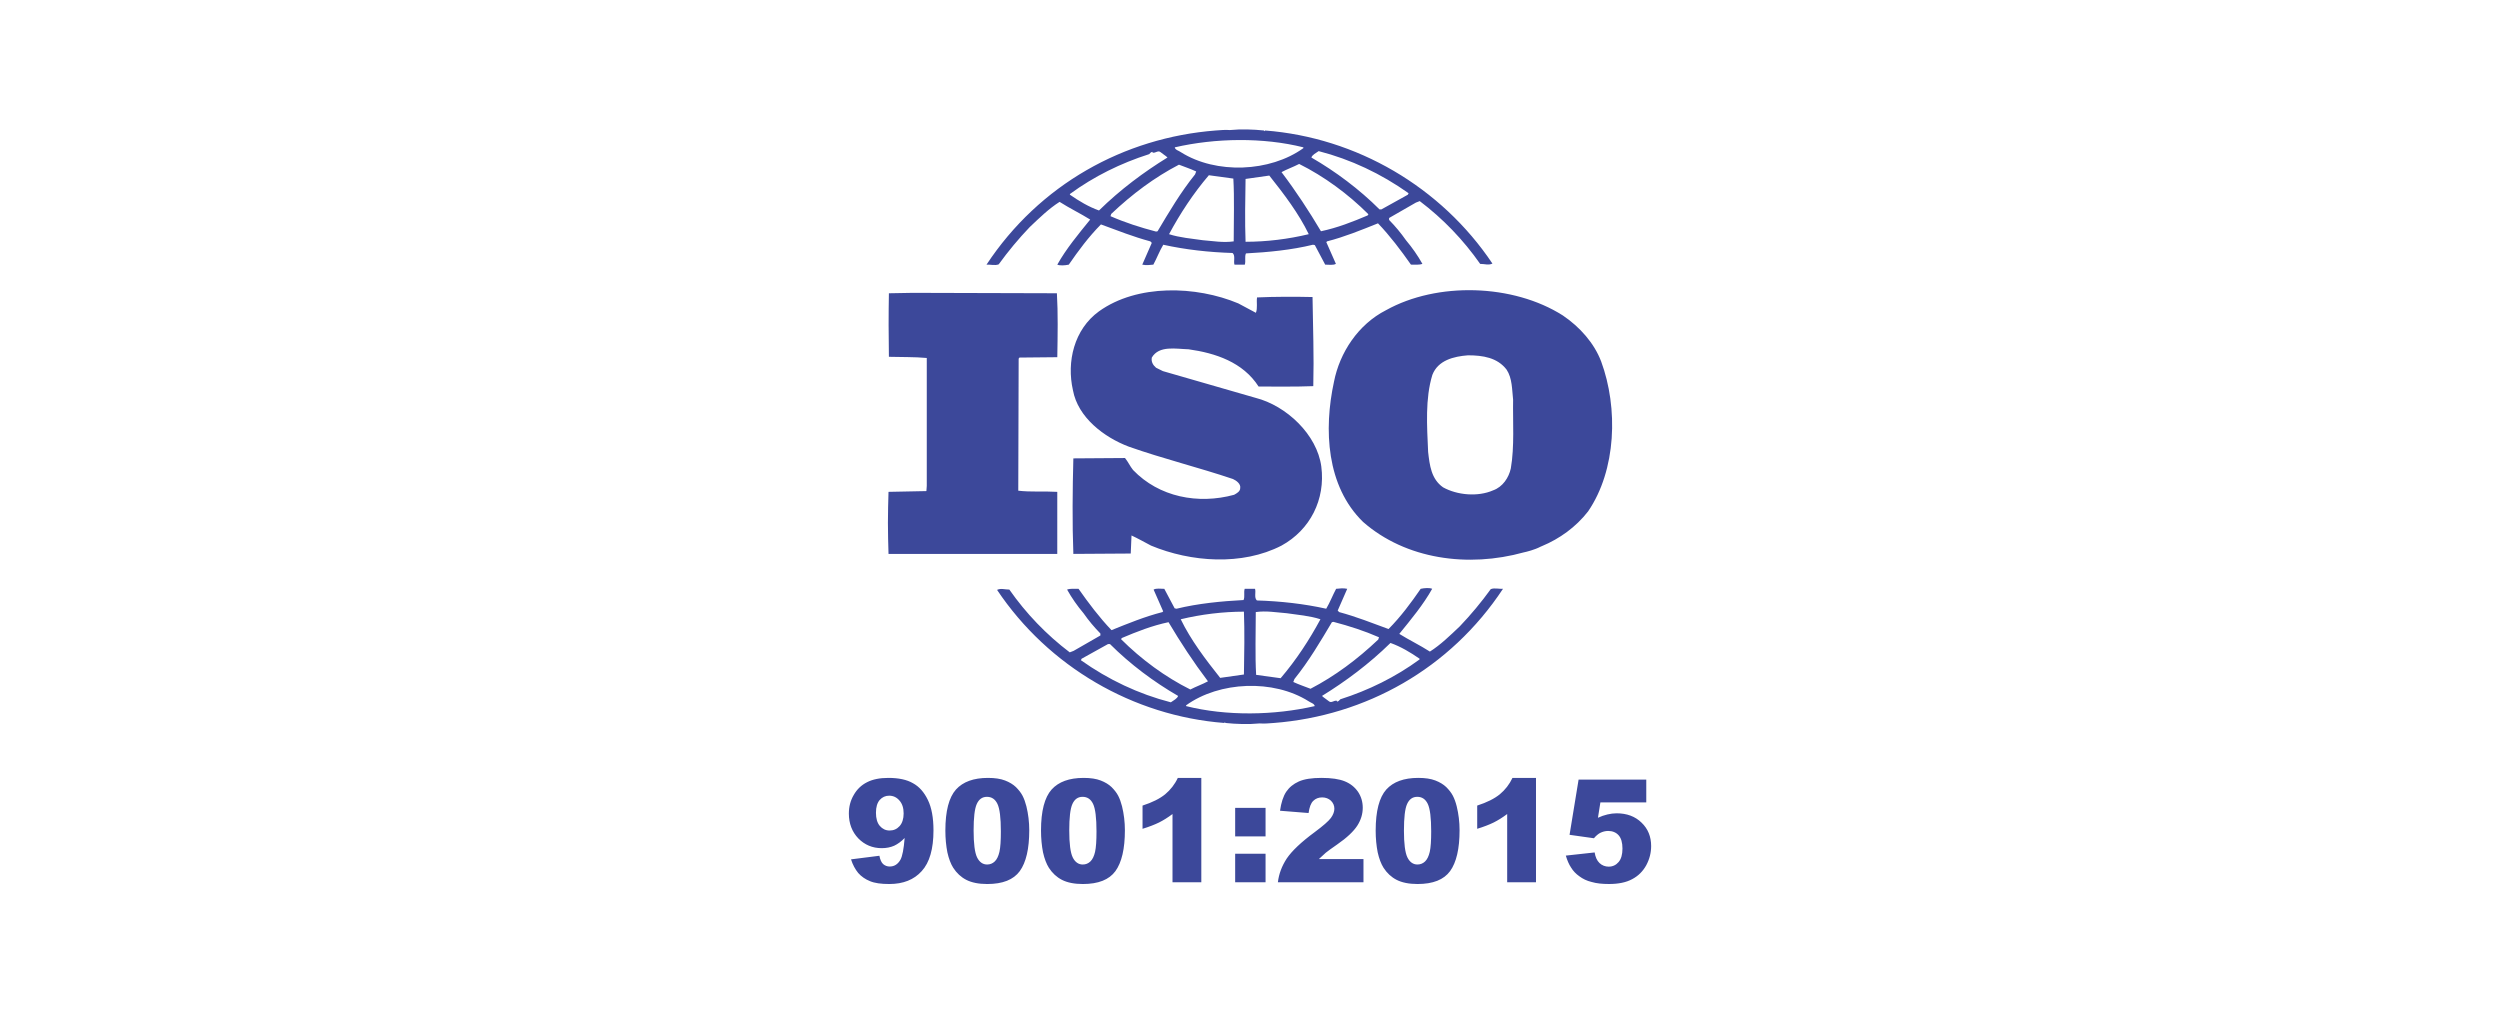 <svg xmlns="http://www.w3.org/2000/svg" xmlns:xlink="http://www.w3.org/1999/xlink" xmlns:xodm="http://www.corel.com/coreldraw/odm/2003" xml:space="preserve" width="90mm" height="36.482mm" style="shape-rendering:geometricPrecision; text-rendering:geometricPrecision; image-rendering:optimizeQuality; fill-rule:evenodd; clip-rule:evenodd" viewBox="0 0 3806.73 1543.06"> <defs> <style type="text/css"> .fil0 {fill:none} .fil1 {fill:#3C489A} .fil2 {fill:#3C489A;fill-rule:nonzero} </style> </defs> <g id="Capa_x0020_1">  <rect class="fil0" x="-0.01" width="3806.73" height="1543.06"></rect> <g id="_3024059355296"> <path class="fil1" d="M2438 550.23c-10.51,-27.55 -32.05,-52.16 -58.29,-69.9 -75.73,-48.1 -191.16,-51.51 -269.2,-8.02 -42.57,21.69 -70.54,64.64 -79.24,108.85 -15.79,72.65 -11.7,159.08 44.26,213.55 65.27,57.22 160.26,69.85 244.73,46.37 4.01,-0.79 16.74,-3.98 25.51,-8.64l2.47 -1.06c26.22,-10.9 51.26,-28.65 69.93,-52.7 43.12,-63.02 46.06,-157.46 19.84,-228.45zm-137.53 163.14c-2.99,13.8 -12.24,28.06 -26.87,33.24 -23.25,10.23 -54.73,7.39 -76.28,-4.58 -18.08,-12.65 -20.42,-33.81 -22.73,-53.84 -1.76,-39.47 -4.63,-81.27 6.45,-117.38 8.65,-22.34 32.56,-28.1 54.18,-29.78 22.7,0 44.81,3.46 58.84,21.77 8.73,13.14 8.2,30.33 9.93,45.81 -0.61,32.62 2.31,71.52 -3.51,104.75zm-690.54 35.57c-19.24,-1.18 -40.8,0.5 -59.42,-1.78l0.58 -201.03 1.16 -1.67 57.68 -0.57c0.6,-32.63 1.18,-67.62 -0.6,-97.35l-219.64 -0.63 -36.17 0.65c-0.58,30.31 -0.58,65.78 0,96.74 19.82,0.61 38.43,0 57.67,1.79l0 194.67 -0.57 8.01 -57.69 1.16c-0.46,15.51 -0.9,31.53 -0.9,47.25 0,15.72 0.44,31.73 0.91,47.29l256.95 -0.05 0.02 -94.49zm-89.14 -346.52c14.36,-19.84 30.17,-38.88 47.17,-56.65 15.1,-14.32 29.15,-28.05 45.48,-38.4 15.17,9.72 32.03,17.82 46.6,26.95 -18.04,22.21 -36.7,44.65 -50.09,68.64 4.04,1.78 11.64,1.23 17.49,0 14.55,-21.14 30.23,-42.32 48.96,-61.25 24.98,9.2 49.49,18.9 75.17,25.8l2.27 2.27 -14.52 33.18c6.43,1.23 10.51,0.63 16.88,0 5.24,-9.67 9.28,-20.53 15.1,-30.31 33.85,7.47 69.41,11.47 105.53,12.57 4.64,4.07 1.15,12.62 2.91,17.74l15.73 0c1.71,-5.63 -0.6,-12 1.71,-17.1 33.82,-1.78 69.36,-5.22 102.1,-13.24l2.83 0.6 15.75 29.72c5.24,0 12.22,1.23 16.3,-1.18l-14.6 -33.13 1.23 -1.15c26.74,-6.87 51.85,-17.16 77.48,-27.45 18.11,18.88 34.96,41.22 50.17,62.9 6.37,0 12.79,0.63 17.46,-1.18 -7.17,-12.74 -15.64,-24.87 -25.07,-36.04 -7.65,-10.93 -16.3,-21.32 -25.66,-30.83l0 -2.97 40.8 -23.44 5.88 -2.28c35.41,26.82 66.53,59.17 91.99,95.61 6.98,0 12.84,2.41 18.67,-0.49 -78.14,-116.75 -206.91,-191.84 -346.1,-202.64l-0.61 1.12 -1.2 -1.12c-15.72,-1.68 -35.02,-2.34 -51.89,-0.66 -6.4,-0.5 -13.95,0 -21.55,0.66 -139.83,10.81 -268.59,82.42 -349.05,204.35 5.84,-0.55 12.82,1.78 18.67,-0.55zm241.85 -50.31l-2.31 0.5c-23.93,-6.25 -47.26,-13.75 -69.41,-23.46l1.13 -3.43c32.04,-30.33 65.84,-55.57 103.12,-74.98 8.79,3.43 17.52,6.28 26.26,10.34l-1.72 4.47c-22.18,27.56 -39.61,57.28 -57.08,86.56zm115.91 15.42c-16.27,2.3 -30.83,-0.5 -47.21,-1.78 -15.67,-2.3 -35.53,-3.96 -51.24,-9.19 16.89,-31.35 36.73,-61.75 60.62,-89.75l37.28 5.1c1.73,29.72 0.55,64.11 0.55,95.62zm18.06 0.61c-1.15,-30.44 -0.55,-64.17 0,-95.68 11.7,-1.68 24.45,-3.44 36.14,-5.14 22.72,28.58 44.92,57.9 60.08,89.25 -31.41,7.55 -63.84,11.53 -96.22,11.58zm185.95 -40.15c-22.78,9.69 -46.11,18.86 -71.14,24.12 -18.04,-30.35 -37.85,-60.68 -60.05,-90 8.16,-4.48 18.12,-7.93 26.84,-12.49 37.94,18.88 74.62,45.78 105.47,76.6l-1.12 1.78zm-74.65 -97.9c48.96,12.63 94.99,34.36 136.95,64.12l-1.17 2.28 -40.17 22.31 -2.97 0c-30.83,-30.8 -66.96,-57.72 -103.7,-78.96 1.16,-4.01 7.01,-6.91 11.06,-9.75zm-23.28 -5.76l0 1.23c-50.74,36.55 -132.88,39.99 -186.46,6.2 -3,-2.28 -8.75,-3.38 -9.38,-7.41 61.8,-14.25 134.59,-15.4 195.84,-0.02zm-355.47 71.06c36.73,-26.9 77.51,-46.95 120.65,-60.68 1.76,-1.81 2.88,-3.48 5.17,-3.48l0 1.16c4.66,1.13 8.18,-4.07 12.24,-0.67 3.51,2.99 7.63,5.24 10.51,8.08 -36.11,22.29 -71.68,48.68 -104.31,80.69 -15.75,-5.63 -30.25,-14.27 -44.28,-24.01l0.02 -1.1zm249.98 458.02c-54.76,14.91 -114.23,3.54 -153.84,-37.76 -4.63,-5.73 -7.58,-12.55 -12.26,-18.25l-78.65 0.55c-1.23,46.36 -1.78,99.63 0,145.46l87.38 -0.57 1.17 -27.5c9.94,4.58 19.87,10.29 29.75,15.43 60.6,25.22 138.62,30.94 198.64,0 43.75,-23.99 67.08,-70.35 60.63,-120.27 -6.37,-48.62 -53.02,-92.74 -100.17,-104.73l-141.07 -40.69 -10.42 -5.17c-4.67,-3.98 -7.6,-9.11 -6.46,-15.45 11.07,-18.85 36.75,-13.12 55.98,-12.62 40.78,5.74 82.72,19.48 106.63,56.72 25.62,0 55.32,0.49 83.27,-0.6 1.18,-46.95 -0.46,-88.15 -1.15,-135.68 -26.22,-0.61 -58.29,-0.61 -84.47,0.6 -1.18,6.81 1.12,16.5 -1.79,23.41l-26.77 -14.33c-64.14,-26.9 -153.9,-29.72 -212.14,12.1 -37.9,27.43 -49.53,76.73 -39.62,120.23 7.54,41.17 47.17,71.55 85.07,85.82 51.85,18.29 106.02,31.54 158.55,49.27 5.21,2.34 12.19,7.52 11.06,13.81 0.03,5.08 -5.24,8.02 -9.31,10.21z"></path> <path class="fil1" d="M2269.94 897.08c-14.36,19.85 -30.17,38.88 -47.18,56.67 -15.1,14.3 -29.14,28.03 -45.47,38.4 -15.16,-9.74 -32.03,-17.84 -46.6,-26.96 18.04,-22.21 36.71,-44.65 50.09,-68.64 -4.04,-1.78 -11.66,-1.23 -17.49,0 -14.55,21.16 -30.24,42.34 -48.96,61.25 -24.98,-9.19 -49.5,-18.88 -75.17,-25.79l-2.26 -2.28 14.52 -33.18c-6.44,-1.23 -10.51,-0.63 -16.9,0 -5.22,9.67 -9.27,20.53 -15.1,30.33 -33.84,-7.49 -69.39,-11.48 -105.53,-12.59 -4.63,-4.07 -1.15,-12.62 -2.89,-17.74l-15.73 0.01c-1.71,5.62 0.58,12 -1.71,17.1 -33.82,1.78 -69.36,5.21 -102.1,13.23l-2.83 -0.6 -15.75 -29.7c-5.24,0 -12.22,-1.23 -16.3,1.16l14.58 33.13 -1.21 1.15c-26.76,6.87 -51.86,17.16 -77.48,27.47 -18.11,-18.89 -34.97,-41.22 -50.17,-62.91 -6.37,0 -12.81,-0.61 -17.46,1.18 7.17,12.74 15.62,24.89 25.08,36.06 7.63,10.92 16.3,21.32 25.66,30.83l0 2.96 -40.8 23.44 -5.88 2.28c-35.42,-26.81 -66.53,-59.17 -91.99,-95.61 -7,0 -12.84,-2.39 -18.69,0.49 78.16,116.75 206.91,191.84 346.11,202.64l0.61 -1.12 1.2 1.12c15.7,1.68 35.02,2.36 51.89,0.68 6.39,0.49 13.95,0 21.55,-0.68 139.83,-10.81 268.58,-82.42 349.05,-204.35 -5.83,0.55 -12.82,-1.76 -18.67,0.55zm-241.87 50.31l2.33 -0.5c23.93,6.25 47.26,13.77 69.39,23.47l-1.12 3.43c-32.04,30.33 -65.84,55.55 -103.14,74.98 -8.78,-3.44 -17.51,-6.28 -26.24,-10.35l1.71 -4.45c22.18,-27.56 39.62,-57.28 57.06,-86.57zm-115.91 -15.42c16.28,-2.28 30.85,0.52 47.23,1.78 15.67,2.3 35.52,3.96 51.24,9.19 -16.9,31.35 -36.73,61.77 -60.62,89.75l-37.3 -5.1c-1.73,-29.72 -0.55,-64.09 -0.55,-95.62zm-18.04 -0.6c1.15,30.44 0.55,64.17 0,95.67 -11.71,1.68 -24.46,3.46 -36.16,5.14 -22.7,-28.58 -44.9,-57.9 -60.07,-89.25 31.42,-7.53 63.84,-11.51 96.22,-11.56zm-185.96 40.13c22.78,-9.68 46.11,-18.85 71.14,-24.12 18.04,30.37 37.83,60.7 60.05,90.02 -8.16,4.47 -18.12,7.93 -26.84,12.49 -37.95,-18.89 -74.62,-45.78 -105.47,-76.6l1.12 -1.79zm74.65 97.9c-48.96,-12.62 -94.99,-34.34 -136.95,-64.12l1.16 -2.28 40.17 -22.31 2.97 0c30.83,30.82 66.96,57.72 103.71,78.98 -1.16,4.01 -7.02,6.89 -11.06,9.74zm23.28 5.76l0 -1.21c50.72,-36.54 132.86,-39.99 186.45,-6.21 3,2.28 8.76,3.4 9.39,7.41 -61.8,14.25 -134.61,15.4 -195.84,0.02zm355.47 -71.05c-36.73,26.89 -77.51,46.93 -120.65,60.68 -1.76,1.79 -2.88,3.48 -5.18,3.48l0 -1.18c-4.67,-1.12 -8.18,4.07 -12.24,0.67 -3.51,-2.97 -7.65,-5.22 -10.51,-8.08 36.1,-22.28 71.66,-48.68 104.3,-80.68 15.75,5.63 30.26,14.27 44.29,23.99l-0.02 1.12z"></path> <path class="fil2" d="M1295.82 1308.53l43.23 -5.48c1.1,5.9 3.07,10.27 5.69,12.67 2.83,2.42 6.1,3.71 10.04,3.71 6.99,0 12.44,-3.48 16.38,-10.48 2.85,-5.22 5.02,-16.16 6.32,-32.96 -5.24,5.46 -10.46,9.17 -15.93,11.78 -5.46,2.39 -11.8,3.71 -18.99,3.71 -13.97,0 -25.99,-5.04 -35.6,-14.85 -9.6,-10.04 -14.41,-22.72 -14.41,-37.77 0,-10.48 2.41,-19.87 7.43,-28.38 4.81,-8.51 11.58,-15.07 20.31,-19.44 8.51,-4.36 19.21,-6.55 32.33,-6.55 15.7,0 28.14,2.63 37.54,8.09 9.61,5.24 17.04,13.75 22.72,25.53 5.66,11.58 8.51,27.09 8.51,46.3 0,28.18 -5.9,48.91 -17.9,62 -11.78,13.12 -28.18,19.66 -49.35,19.66 -12.44,0 -22.26,-1.3 -29.48,-4.37 -6.99,-2.83 -13.09,-6.98 -17.89,-12.44 -4.59,-5.68 -8.31,-12.44 -10.93,-20.73zm80.14 -69.87c0,-8.53 -2.19,-15.09 -6.55,-19.89 -4.15,-4.8 -9.39,-7.2 -15.51,-7.2 -5.68,0 -10.48,2.19 -14.41,6.54 -3.71,4.37 -5.68,10.7 -5.68,19.44 0,8.73 1.97,15.51 5.9,20.07 3.93,4.59 8.95,6.99 14.85,6.99 6.12,0 11.14,-2.17 15.29,-6.75 3.92,-4.37 6.11,-10.93 6.11,-19.21zm63.54 25.96c0,-29.67 5.46,-50.42 16.16,-62.44 10.7,-11.78 26.85,-17.68 48.69,-17.68 10.7,0 19.21,1.32 25.99,3.93 6.76,2.61 12.22,5.9 16.58,10.04 4.15,4.15 7.65,8.53 10.05,13.11 2.39,4.59 4.36,10.05 5.9,16.16 2.83,11.58 4.36,23.8 4.36,36.46 0,28.16 -4.8,48.91 -14.41,62.22 -9.61,13.12 -25.99,19.66 -49.57,19.66 -13.09,0 -23.79,-2.19 -31.88,-6.34 -8.08,-4.15 -14.63,-10.26 -19.87,-18.33 -3.71,-5.9 -6.77,-13.76 -8.95,-23.58 -1.95,-10.05 -3.05,-21.2 -3.05,-33.21zm43.01 0c0,19.88 1.75,33.63 5.24,40.84 3.49,7.2 8.73,10.92 15.29,10.92 4.58,0 8.29,-1.53 11.56,-4.58 3.29,-3.07 5.68,-8.07 7.21,-14.64 1.54,-6.75 2.19,-17.24 2.19,-31.22 0,-20.73 -1.75,-34.7 -5.24,-41.92 -3.49,-7.19 -8.73,-10.7 -15.95,-10.7 -7.19,0 -12.22,3.71 -15.5,10.94 -3.27,7.19 -4.8,20.73 -4.8,40.37zm102.62 0c0,-29.67 5.46,-50.42 16.16,-62.44 10.7,-11.78 26.85,-17.68 48.69,-17.68 10.7,0 19.21,1.32 25.99,3.93 6.77,2.61 12.22,5.9 16.58,10.04 4.15,4.15 7.64,8.53 10.05,13.11 2.39,4.59 4.36,10.05 5.9,16.16 2.83,11.58 4.36,23.8 4.36,36.46 0,28.16 -4.8,48.91 -14.41,62.22 -9.61,13.12 -25.99,19.66 -49.57,19.66 -13.09,0 -23.79,-2.19 -31.87,-6.34 -8.09,-4.15 -14.63,-10.26 -19.87,-18.33 -3.71,-5.9 -6.76,-13.76 -8.95,-23.58 -1.95,-10.05 -3.05,-21.2 -3.05,-33.21zm43.01 0c0,19.88 1.75,33.63 5.24,40.84 3.51,7.2 8.73,10.92 15.29,10.92 4.58,0 8.29,-1.53 11.56,-4.58 3.29,-3.07 5.68,-8.07 7.2,-14.64 1.54,-6.75 2.19,-17.24 2.19,-31.22 0,-20.73 -1.75,-34.7 -5.24,-41.92 -3.49,-7.19 -8.73,-10.7 -15.95,-10.7 -7.19,0 -12.22,3.71 -15.5,10.94 -3.27,7.19 -4.8,20.73 -4.8,40.37zm201.09 -80.13l0 158.96 -43.87 0 0 -103.94c-6.99,5.26 -13.97,9.61 -20.51,12.89 -6.78,3.29 -15.09,6.56 -25.12,9.61l0 -35.36c14.83,-4.81 26.21,-10.48 34.5,-17.24 8.07,-6.78 14.63,-15.07 19.21,-24.9l35.8 0zm51.54 45.64l46.28 0 0 43.45 -46.28 0 0 -43.45zm0 69.88l46.28 0 0 43.43 -46.28 0 0 -43.43zm195.41 43.43l-130.36 0c1.52,-12.88 6.12,-24.89 13.54,-36.25 7.65,-11.34 21.82,-24.89 42.57,-40.16 12.88,-9.61 20.97,-16.6 24.68,-21.63 3.48,-4.8 5.22,-9.6 5.22,-13.97 0,-4.8 -1.75,-8.73 -5.22,-12.22 -3.51,-3.27 -8.09,-5.02 -13.33,-5.02 -5.46,0 -10.04,1.75 -13.54,5.24 -3.71,3.49 -5.88,9.61 -7.19,18.55l-43.47 -3.48c1.75,-12.24 4.81,-21.84 9.39,-28.82 4.58,-6.78 10.92,-12.02 19.22,-15.73 8.29,-3.71 19.85,-5.46 34.5,-5.46 15.27,0 27.06,1.75 35.57,5.24 8.53,3.49 15.07,8.73 20.1,15.95 4.8,7.19 7.19,15.27 7.19,24.23 0,9.59 -2.83,18.78 -8.29,27.29 -5.68,8.73 -15.72,18.34 -30.57,28.6 -8.73,6.12 -14.63,10.26 -17.46,12.66 -3.07,2.63 -6.34,5.68 -10.48,9.61l67.9 0 0 35.36zm18.55 -78.83c0,-29.67 5.47,-50.42 16.17,-62.44 10.7,-11.78 26.85,-17.68 48.69,-17.68 10.7,0 19.21,1.32 25.99,3.93 6.75,2.61 12.21,5.9 16.58,10.04 4.15,4.15 7.65,8.53 10.05,13.11 2.39,4.59 4.36,10.05 5.88,16.16 2.85,11.58 4.37,23.8 4.37,36.46 0,28.16 -4.8,48.91 -14.41,62.22 -9.61,13.12 -25.99,19.66 -49.57,19.66 -13.11,0 -23.8,-2.19 -31.88,-6.34 -8.09,-4.15 -14.63,-10.26 -19.87,-18.33 -3.71,-5.9 -6.76,-13.76 -8.95,-23.58 -1.97,-10.05 -3.07,-21.2 -3.07,-33.21zm43.02 0c0,19.88 1.75,33.63 5.24,40.84 3.49,7.2 8.73,10.92 15.28,10.92 4.59,0 8.3,-1.53 11.58,-4.58 3.27,-3.07 5.68,-8.07 7.21,-14.64 1.52,-6.75 2.19,-17.24 2.19,-31.22 0,-20.73 -1.76,-34.7 -5.24,-41.92 -3.51,-7.19 -8.73,-10.7 -15.95,-10.7 -7.2,0 -12.22,3.71 -15.49,10.94 -3.27,7.19 -4.8,20.73 -4.8,40.37zm201.09 -80.13l0 158.96 -43.88 0 0 -103.94c-6.98,5.26 -13.99,9.61 -20.53,12.89 -6.76,3.29 -15.07,6.56 -25.11,9.61l0 -35.36c14.83,-4.81 26.19,-10.48 34.5,-17.24 8.07,-6.78 14.61,-15.07 19.21,-24.9l35.81 0zm64.85 2.63l103.07 0 0 34.7 -69.87 0 -3.71 23.38c4.8,-2.19 9.6,-3.93 14.41,-5.03 4.8,-1.09 9.38,-1.75 13.97,-1.75 15.72,0 28.38,4.8 37.98,14.2 9.85,9.38 14.64,21.4 14.64,35.59 0,10.26 -2.41,19.87 -7.42,29.24 -5.03,9.19 -12.22,16.38 -21.4,21.2 -9.17,5.02 -20.97,7.42 -35.38,7.42 -10.26,0 -18.99,-0.88 -26.41,-3.07 -7.42,-1.75 -13.54,-4.8 -18.77,-8.73 -5.25,-3.71 -9.41,-8.07 -12.46,-13.11 -3.27,-4.8 -5.9,-10.9 -8.09,-18.33l43.9 -4.81c1.1,6.98 3.49,12.44 7.42,16.16 3.93,3.71 8.75,5.47 13.99,5.47 6.1,0 11.12,-2.41 15.05,-7 3.93,-4.58 5.9,-11.36 5.9,-20.51 0,-9.17 -1.97,-15.95 -5.9,-20.31 -3.93,-4.36 -9.39,-6.54 -15.94,-6.54 -4.15,0 -8.3,1.08 -12.22,3.04 -2.83,1.54 -6.12,4.15 -9.39,8.08l-37.11 -5.22 13.75 -84.07z"></path> </g> </g> </svg>